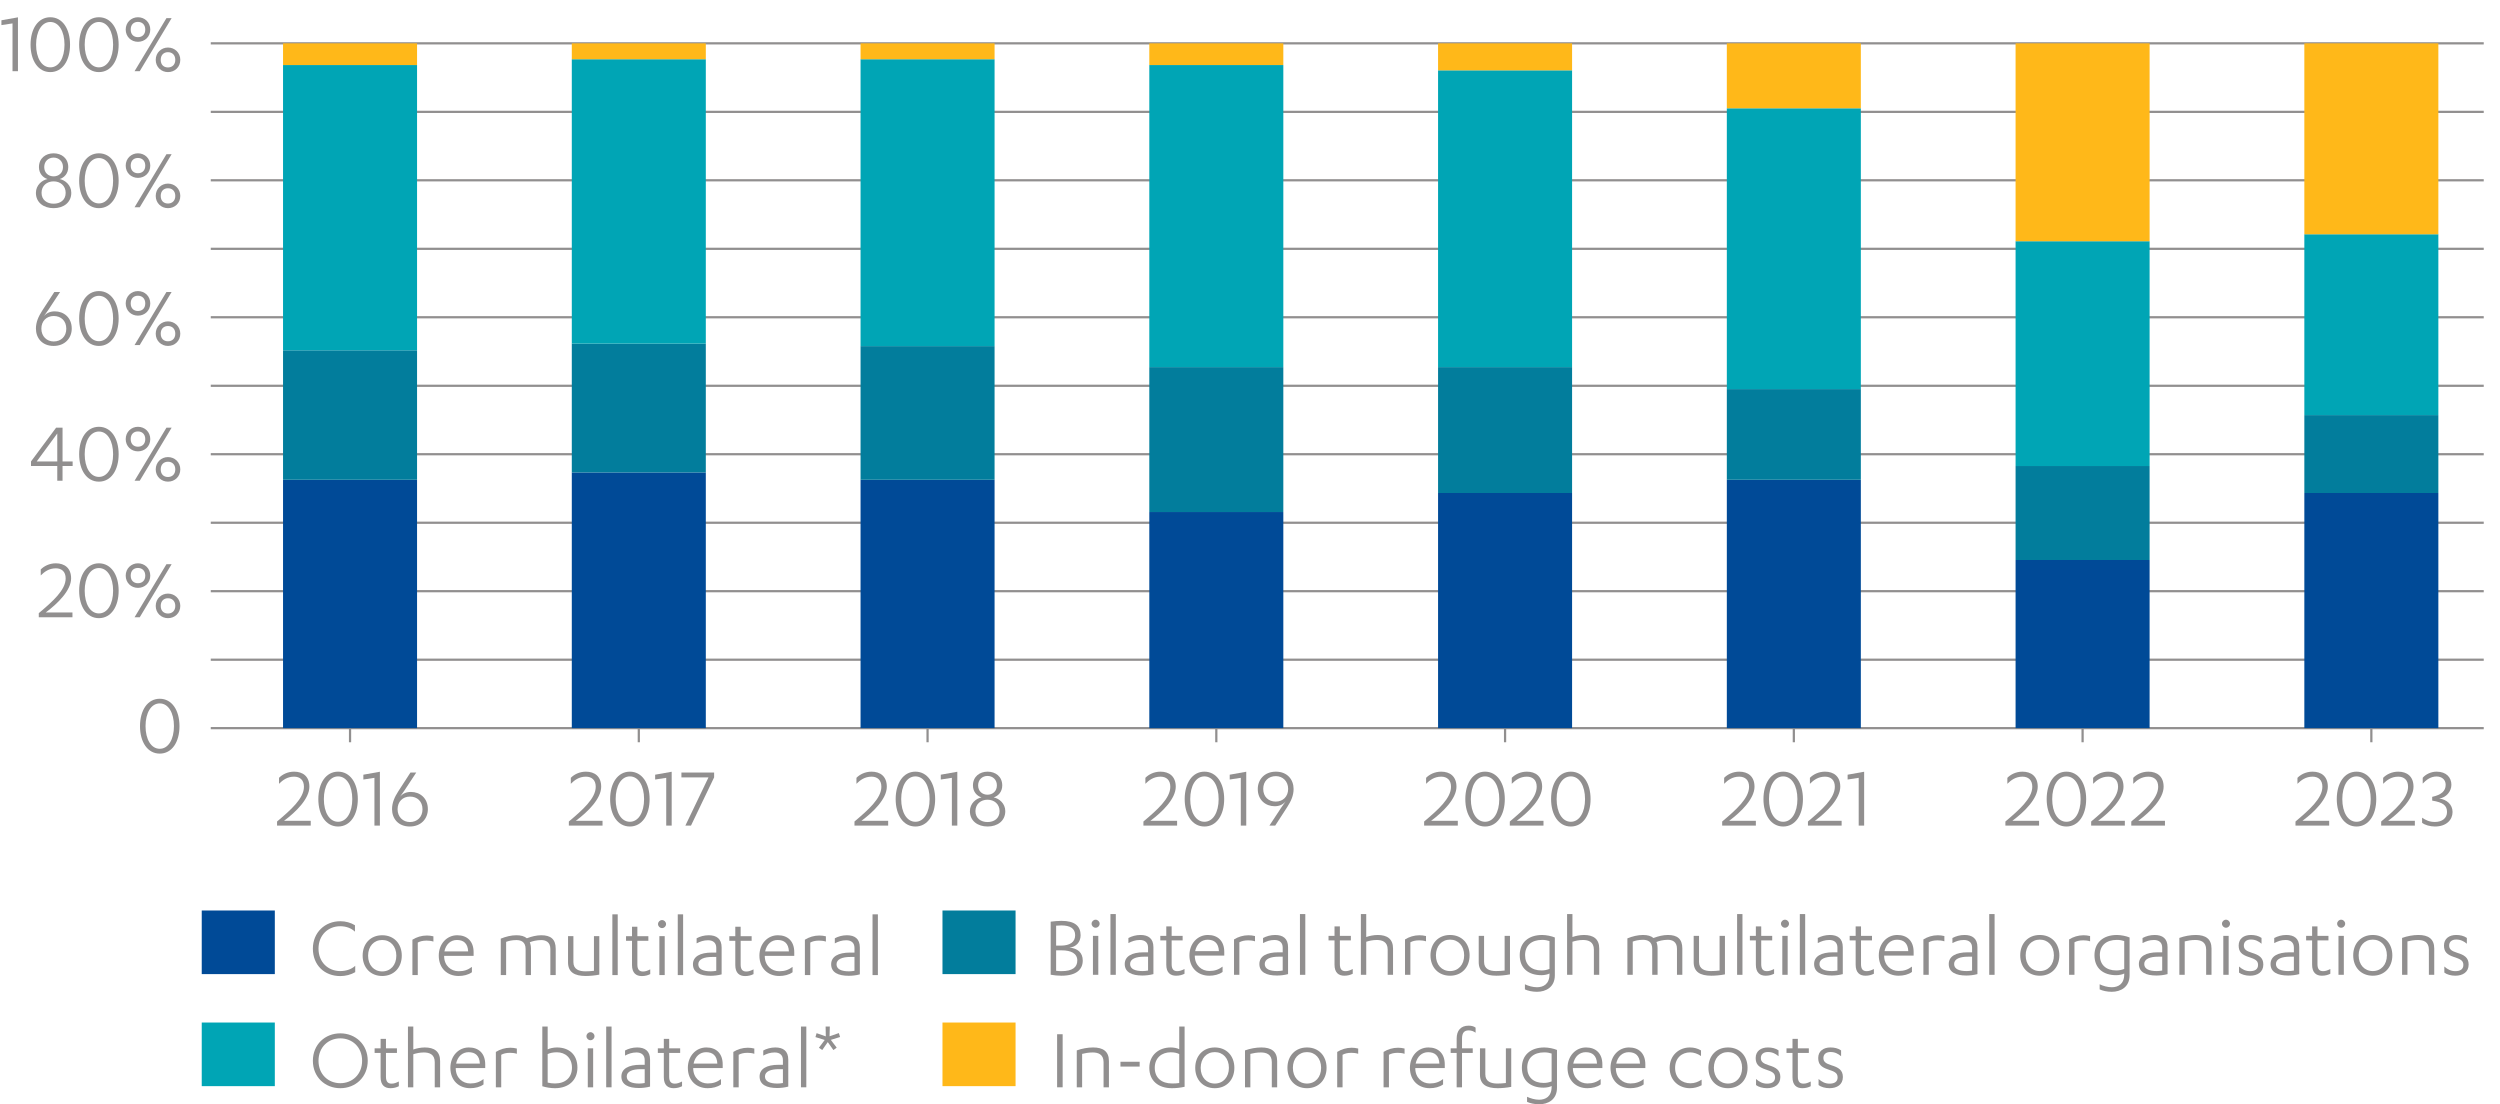 <?xml version="1.0" encoding="UTF-8"?> <svg xmlns="http://www.w3.org/2000/svg" id="Layer_1" data-name="Layer 1" viewBox="0 0 279.82 123.6"><defs><style> .cls-1, .cls-2, .cls-3, .cls-4, .cls-5, .cls-6 { fill: none; } .cls-7 { fill: #027d9c; } .cls-8 { fill: #918f8f; } .cls-9 { fill: #00a5b5; } .cls-2 { stroke: #027d9c; } .cls-2, .cls-3, .cls-4, .cls-5, .cls-6 { stroke-miterlimit: 10; } .cls-2, .cls-4, .cls-5, .cls-6 { stroke-width: 15px; } .cls-3 { stroke: #918f8f; stroke-width: .25px; } .cls-4 { stroke: #00a5b5; } .cls-10 { fill: #004a97; } .cls-5 { stroke: #004a97; } .cls-11 { fill: #ffb819; } .cls-6 { stroke: #ffb819; } </style></defs><g><line class="cls-3" x1="23.59" y1="73.84" x2="278" y2="73.84"></line><line class="cls-3" x1="23.59" y1="66.17" x2="278" y2="66.17"></line><line class="cls-3" x1="23.59" y1="58.51" x2="278" y2="58.51"></line><line class="cls-3" x1="23.59" y1="50.84" x2="278" y2="50.84"></line><line class="cls-3" x1="23.59" y1="43.18" x2="278" y2="43.18"></line><line class="cls-3" x1="23.59" y1="35.51" x2="278" y2="35.51"></line><line class="cls-3" x1="23.59" y1="27.85" x2="278" y2="27.85"></line><line class="cls-3" x1="23.59" y1="20.18" x2="278" y2="20.18"></line><line class="cls-3" x1="23.59" y1="12.52" x2="278" y2="12.52"></line></g><g><path class="cls-8" d="M.16,2.27l1.85-.33v6.03h-.61V2.62l-1.24.19v-.54Z"></path><path class="cls-8" d="M5.63,1.93c1.36,0,2.21,1.29,2.21,3.07s-.85,3.07-2.21,3.07-2.21-1.29-2.21-3.07.85-3.07,2.21-3.07ZM5.63,7.54c.96,0,1.59-1.05,1.59-2.54s-.63-2.54-1.59-2.54-1.59,1.05-1.59,2.54.63,2.54,1.59,2.54Z"></path><path class="cls-8" d="M11.07,1.93c1.36,0,2.21,1.29,2.21,3.07s-.85,3.07-2.21,3.07-2.21-1.29-2.21-3.07.85-3.07,2.21-3.07ZM11.07,7.54c.96,0,1.59-1.05,1.59-2.54s-.63-2.54-1.59-2.54-1.59,1.05-1.59,2.54.63,2.54,1.59,2.54Z"></path><path class="cls-8" d="M15.44,1.93c.76,0,1.38.57,1.38,1.38s-.62,1.37-1.38,1.37-1.37-.57-1.37-1.37.62-1.38,1.37-1.38ZM15.44,4.16c.47,0,.82-.3.82-.85s-.35-.86-.82-.86-.81.3-.81.86.35.85.81.85ZM15.64,7.97h-.58l3.57-5.94h.58l-3.57,5.94ZM18.8,8.07c-.75,0-1.37-.57-1.37-1.37s.62-1.38,1.37-1.38,1.38.57,1.38,1.38-.62,1.37-1.38,1.37ZM18.8,5.84c-.46,0-.81.3-.81.86s.35.85.81.85.82-.3.82-.85-.35-.86-.82-.86Z"></path></g><g><path class="cls-8" d="M4.02,21.58c0-.86.69-1.42,1.3-1.54-.51-.15-.96-.63-.96-1.33,0-1.01.76-1.55,1.64-1.55s1.64.54,1.64,1.55c0,.7-.45,1.18-.96,1.33.61.12,1.3.68,1.3,1.54,0,1.1-.88,1.72-1.98,1.72s-1.98-.62-1.98-1.72ZM7.35,21.58c0-.8-.61-1.28-1.35-1.28s-1.35.48-1.35,1.28.61,1.22,1.35,1.22,1.35-.4,1.35-1.22ZM7.05,18.7c0-.66-.48-1.06-1.05-1.06s-1.05.4-1.05,1.06.48,1.04,1.05,1.04,1.05-.39,1.05-1.04Z"></path><path class="cls-8" d="M11.07,17.16c1.36,0,2.21,1.29,2.21,3.07s-.85,3.07-2.21,3.07-2.21-1.29-2.21-3.07.85-3.07,2.21-3.07ZM11.07,22.77c.96,0,1.59-1.05,1.59-2.54s-.63-2.54-1.59-2.54-1.59,1.05-1.59,2.54.63,2.54,1.59,2.54Z"></path><path class="cls-8" d="M15.44,17.16c.76,0,1.38.57,1.38,1.38s-.62,1.37-1.38,1.37-1.37-.57-1.37-1.37.62-1.38,1.37-1.38ZM15.44,19.39c.47,0,.82-.3.82-.85s-.35-.86-.82-.86-.81.3-.81.86.35.85.81.85ZM15.64,23.2h-.58l3.57-5.94h.58l-3.57,5.94ZM18.8,23.3c-.75,0-1.37-.57-1.37-1.37s.62-1.38,1.37-1.38,1.38.57,1.38,1.38-.62,1.37-1.38,1.37ZM18.8,21.07c-.46,0-.81.3-.81.86s.35.85.81.85.82-.3.82-.85-.35-.86-.82-.86Z"></path></g><g><path class="cls-8" d="M6.73,32.68l-1.31,1.99-.51.72c.31-.37.72-.54,1.23-.54.99,0,1.89.68,1.89,1.93,0,1.04-.74,1.94-2.03,1.94s-1.98-.9-1.98-1.94c0-.72.28-1.35.7-2l1.36-2.1h.65ZM6.01,38.22c.81,0,1.41-.55,1.41-1.43s-.59-1.42-1.4-1.42-1.39.56-1.39,1.42.61,1.43,1.38,1.43Z"></path><path class="cls-8" d="M11.07,32.58c1.36,0,2.21,1.29,2.21,3.07s-.85,3.07-2.21,3.07-2.21-1.29-2.21-3.07.85-3.07,2.21-3.07ZM11.07,38.19c.96,0,1.59-1.05,1.59-2.54s-.63-2.54-1.59-2.54-1.59,1.05-1.59,2.54.63,2.54,1.59,2.54Z"></path><path class="cls-8" d="M15.44,32.58c.76,0,1.38.57,1.38,1.38s-.62,1.37-1.38,1.37-1.37-.57-1.37-1.37.62-1.38,1.37-1.38ZM15.44,34.81c.47,0,.82-.3.82-.85s-.35-.86-.82-.86-.81.3-.81.86.35.85.81.85ZM15.64,38.62h-.58l3.57-5.94h.58l-3.57,5.94ZM18.8,38.72c-.75,0-1.37-.57-1.37-1.37s.62-1.38,1.37-1.38,1.38.57,1.38,1.38-.62,1.37-1.38,1.37ZM18.8,36.49c-.46,0-.81.3-.81.86s.35.85.81.85.82-.3.82-.85-.35-.86-.82-.86Z"></path></g><g><path class="cls-8" d="M7,51.65h1.13v.51h-1.13v1.65h-.59v-1.65h-2.94v-.51l2.81-3.78h.72v3.78ZM4.11,51.65h2.3v-3.13l-2.3,3.13Z"></path><path class="cls-8" d="M11.07,47.77c1.36,0,2.21,1.29,2.21,3.07s-.85,3.07-2.21,3.07-2.21-1.29-2.21-3.07.85-3.07,2.21-3.07ZM11.07,53.38c.96,0,1.59-1.05,1.59-2.54s-.63-2.54-1.59-2.54-1.59,1.05-1.59,2.54.63,2.54,1.59,2.54Z"></path><path class="cls-8" d="M15.44,47.77c.76,0,1.38.57,1.38,1.38s-.62,1.37-1.38,1.37-1.37-.57-1.37-1.37.62-1.38,1.37-1.38ZM15.44,50c.47,0,.82-.3.82-.85s-.35-.86-.82-.86-.81.3-.81.86.35.85.81.85ZM15.64,53.81h-.58l3.57-5.94h.58l-3.57,5.94ZM18.8,53.91c-.75,0-1.37-.57-1.37-1.37s.62-1.38,1.37-1.38,1.38.57,1.38,1.38-.62,1.37-1.38,1.37ZM18.8,51.68c-.46,0-.81.3-.81.86s.35.85.81.85.82-.3.82-.85-.35-.86-.82-.86Z"></path></g><g><path class="cls-8" d="M8.11,68.55v.54h-3.77v-.46c1.53-1.29,3.01-2.58,3.01-3.89,0-.77-.46-1.13-1.1-1.13-.77,0-1.29.4-1.69.8v-.67c.36-.37.96-.69,1.69-.69.97,0,1.71.52,1.71,1.69,0,1.32-1.47,2.8-2.84,3.81h2.99Z"></path><path class="cls-8" d="M11.07,63.05c1.36,0,2.21,1.29,2.21,3.07s-.85,3.07-2.21,3.07-2.21-1.29-2.21-3.07.85-3.07,2.21-3.07ZM11.07,68.66c.96,0,1.59-1.05,1.59-2.54s-.63-2.54-1.59-2.54-1.59,1.05-1.59,2.54.63,2.54,1.59,2.54Z"></path><path class="cls-8" d="M15.44,63.05c.76,0,1.38.57,1.38,1.38s-.62,1.37-1.38,1.37-1.37-.57-1.37-1.37.62-1.38,1.37-1.38ZM15.44,65.28c.47,0,.82-.3.82-.85s-.35-.86-.82-.86-.81.3-.81.86.35.85.81.85ZM15.64,69.09h-.58l3.57-5.94h.58l-3.57,5.94ZM18.8,69.19c-.75,0-1.37-.57-1.37-1.37s.62-1.38,1.37-1.38,1.38.57,1.38,1.38-.62,1.37-1.38,1.37ZM18.8,66.96c-.46,0-.81.3-.81.86s.35.85.81.85.82-.3.82-.85-.35-.86-.82-.86Z"></path></g><path class="cls-8" d="M17.88,78.21c1.36,0,2.21,1.29,2.21,3.07s-.85,3.07-2.21,3.07-2.21-1.29-2.21-3.07.85-3.07,2.21-3.07ZM17.88,83.81c.96,0,1.59-1.05,1.59-2.54s-.63-2.54-1.59-2.54-1.59,1.05-1.59,2.54.63,2.54,1.59,2.54Z"></path><g><path class="cls-8" d="M99.41,91.87v.54h-3.77v-.46c1.53-1.29,3.01-2.58,3.01-3.89,0-.77-.46-1.13-1.1-1.13-.77,0-1.29.4-1.69.8v-.67c.36-.37.96-.69,1.69-.69.97,0,1.71.52,1.71,1.69,0,1.32-1.47,2.8-2.84,3.81h2.99Z"></path><path class="cls-8" d="M102.46,86.37c1.36,0,2.21,1.29,2.21,3.07s-.85,3.07-2.21,3.07-2.21-1.29-2.21-3.07.85-3.07,2.21-3.07ZM102.46,91.98c.96,0,1.59-1.05,1.59-2.54s-.63-2.54-1.59-2.54-1.59,1.05-1.59,2.54.63,2.54,1.59,2.54Z"></path><path class="cls-8" d="M105.3,86.71l1.85-.33v6.03h-.61v-5.35l-1.24.19v-.54Z"></path><path class="cls-8" d="M108.56,90.79c0-.86.69-1.42,1.3-1.54-.51-.15-.96-.63-.96-1.33,0-1.01.76-1.55,1.64-1.55s1.64.54,1.64,1.55c0,.7-.45,1.18-.96,1.33.61.12,1.3.68,1.3,1.54,0,1.1-.88,1.72-1.98,1.72s-1.98-.62-1.98-1.72ZM111.88,90.79c0-.8-.61-1.28-1.35-1.28s-1.35.48-1.35,1.28.61,1.22,1.35,1.22,1.35-.4,1.35-1.22ZM111.58,87.91c0-.66-.48-1.06-1.05-1.06s-1.05.4-1.05,1.06.48,1.04,1.05,1.04,1.05-.39,1.05-1.04Z"></path></g><g><path class="cls-8" d="M131.75,91.87v.54h-3.77v-.46c1.53-1.29,3.01-2.58,3.01-3.89,0-.77-.46-1.13-1.1-1.13-.77,0-1.29.4-1.69.8v-.67c.36-.37.96-.69,1.69-.69.97,0,1.71.52,1.71,1.69,0,1.32-1.47,2.8-2.84,3.81h2.99Z"></path><path class="cls-8" d="M134.81,86.37c1.36,0,2.21,1.29,2.21,3.07s-.85,3.07-2.21,3.07-2.21-1.29-2.21-3.07.85-3.07,2.21-3.07ZM134.81,91.98c.96,0,1.59-1.05,1.59-2.54s-.63-2.54-1.59-2.54-1.59,1.05-1.59,2.54.63,2.54,1.59,2.54Z"></path><path class="cls-8" d="M137.64,86.71l1.85-.33v6.03h-.61v-5.35l-1.24.19v-.54Z"></path><path class="cls-8" d="M142.08,92.41l1.31-1.99.51-.72c-.31.37-.72.54-1.23.54-.99,0-1.89-.68-1.89-1.93,0-1.04.74-1.94,2.03-1.94s1.98.9,1.98,1.94c0,.72-.28,1.35-.7,2l-1.36,2.1h-.65ZM142.8,86.87c-.81,0-1.41.55-1.41,1.43s.59,1.42,1.4,1.42,1.39-.56,1.39-1.42-.61-1.43-1.38-1.43Z"></path></g><g><path class="cls-8" d="M163.17,91.87v.54h-3.77v-.46c1.53-1.29,3.01-2.58,3.01-3.89,0-.77-.46-1.13-1.1-1.13-.77,0-1.29.4-1.69.8v-.67c.36-.37.96-.69,1.69-.69.97,0,1.71.52,1.71,1.69,0,1.32-1.47,2.8-2.84,3.81h2.99Z"></path><path class="cls-8" d="M166.22,86.37c1.36,0,2.21,1.29,2.21,3.07s-.85,3.07-2.21,3.07-2.21-1.29-2.21-3.07.85-3.07,2.21-3.07ZM166.22,91.98c.96,0,1.59-1.05,1.59-2.54s-.63-2.54-1.59-2.54-1.59,1.05-1.59,2.54.63,2.54,1.59,2.54Z"></path><path class="cls-8" d="M172.76,91.87v.54h-3.77v-.46c1.53-1.29,3.01-2.58,3.01-3.89,0-.77-.46-1.13-1.1-1.13-.77,0-1.29.4-1.69.8v-.67c.36-.37.96-.69,1.69-.69.97,0,1.71.52,1.71,1.69,0,1.32-1.47,2.8-2.84,3.81h2.99Z"></path><path class="cls-8" d="M175.82,86.37c1.36,0,2.21,1.29,2.21,3.07s-.85,3.07-2.21,3.07-2.21-1.29-2.21-3.07.85-3.07,2.21-3.07ZM175.82,91.98c.96,0,1.59-1.05,1.59-2.54s-.63-2.54-1.59-2.54-1.59,1.05-1.59,2.54.63,2.54,1.59,2.54Z"></path></g><g><path class="cls-8" d="M196.53,91.87v.54h-3.77v-.46c1.53-1.29,3.01-2.58,3.01-3.89,0-.77-.46-1.13-1.1-1.13-.77,0-1.29.4-1.69.8v-.67c.36-.37.96-.69,1.69-.69.97,0,1.71.52,1.71,1.69,0,1.32-1.47,2.8-2.84,3.81h2.99Z"></path><path class="cls-8" d="M199.59,86.37c1.36,0,2.21,1.29,2.21,3.07s-.85,3.07-2.21,3.07-2.21-1.29-2.21-3.07.85-3.07,2.21-3.07ZM199.59,91.98c.96,0,1.59-1.05,1.59-2.54s-.63-2.54-1.59-2.54-1.59,1.05-1.59,2.54.63,2.54,1.59,2.54Z"></path><path class="cls-8" d="M206.13,91.87v.54h-3.77v-.46c1.53-1.29,3.01-2.58,3.01-3.89,0-.77-.46-1.13-1.1-1.13-.77,0-1.29.4-1.69.8v-.67c.36-.37.96-.69,1.69-.69.97,0,1.71.52,1.71,1.69,0,1.32-1.47,2.8-2.84,3.81h2.99Z"></path><path class="cls-8" d="M206.8,86.71l1.85-.33v6.03h-.61v-5.35l-1.24.19v-.54Z"></path></g><g><path class="cls-8" d="M228.23,91.87v.54h-3.77v-.46c1.53-1.29,3.01-2.58,3.01-3.89,0-.77-.46-1.13-1.1-1.13-.77,0-1.29.4-1.69.8v-.67c.36-.37.96-.69,1.69-.69.97,0,1.71.52,1.71,1.69,0,1.32-1.47,2.8-2.84,3.81h2.99Z"></path><path class="cls-8" d="M231.29,86.37c1.36,0,2.21,1.29,2.21,3.07s-.85,3.07-2.21,3.07-2.21-1.29-2.21-3.07.85-3.07,2.21-3.07ZM231.29,91.98c.96,0,1.59-1.05,1.59-2.54s-.63-2.54-1.59-2.54-1.59,1.05-1.59,2.54.63,2.54,1.59,2.54Z"></path><path class="cls-8" d="M237.83,91.87v.54h-3.77v-.46c1.53-1.29,3.01-2.58,3.01-3.89,0-.77-.46-1.13-1.1-1.13-.77,0-1.29.4-1.69.8v-.67c.36-.37.96-.69,1.69-.69.97,0,1.71.52,1.71,1.69,0,1.32-1.47,2.8-2.84,3.81h2.99Z"></path><path class="cls-8" d="M242.32,91.87v.54h-3.77v-.46c1.53-1.29,3.01-2.58,3.01-3.89,0-.77-.46-1.13-1.1-1.13-.77,0-1.29.4-1.69.8v-.67c.36-.37.96-.69,1.69-.69.97,0,1.71.52,1.71,1.69,0,1.32-1.47,2.8-2.84,3.81h2.99Z"></path></g><g><path class="cls-8" d="M260.7,91.87v.54h-3.77v-.46c1.53-1.29,3.01-2.58,3.01-3.89,0-.77-.46-1.13-1.1-1.13-.77,0-1.29.4-1.69.8v-.67c.36-.37.96-.69,1.69-.69.97,0,1.71.52,1.71,1.69,0,1.32-1.47,2.8-2.84,3.81h2.99Z"></path><path class="cls-8" d="M263.76,86.37c1.36,0,2.21,1.29,2.21,3.07s-.85,3.07-2.21,3.07-2.21-1.29-2.21-3.07.85-3.07,2.21-3.07ZM263.76,91.98c.96,0,1.59-1.05,1.59-2.54s-.63-2.54-1.59-2.54-1.59,1.05-1.59,2.54.63,2.54,1.59,2.54Z"></path><path class="cls-8" d="M270.29,91.87v.54h-3.77v-.46c1.53-1.29,3.01-2.58,3.01-3.89,0-.77-.46-1.13-1.1-1.13-.77,0-1.29.4-1.69.8v-.67c.36-.37.96-.69,1.69-.69.97,0,1.71.52,1.71,1.69,0,1.32-1.47,2.8-2.84,3.81h2.99Z"></path><path class="cls-8" d="M271.17,87.06c.28-.35.88-.69,1.55-.69,1.12,0,1.66.68,1.66,1.47,0,.73-.57,1.43-1.36,1.54.82.1,1.49.65,1.49,1.51s-.68,1.62-1.97,1.62c-.54,0-1.15-.17-1.44-.42v-.57c.42.29.83.48,1.44.48.81,0,1.35-.43,1.35-1.11,0-.75-.46-1.08-1.66-1.28v-.42c1.02-.22,1.51-.65,1.51-1.35,0-.59-.45-.93-1.02-.93-.67,0-1.18.4-1.55.8v-.65Z"></path></g><g><path class="cls-8" d="M34.78,91.87v.54h-3.77v-.46c1.53-1.29,3.01-2.58,3.01-3.89,0-.77-.46-1.13-1.1-1.13-.77,0-1.29.4-1.69.8v-.67c.36-.37.96-.69,1.69-.69.97,0,1.71.52,1.71,1.69,0,1.32-1.47,2.8-2.84,3.81h2.99Z"></path><path class="cls-8" d="M37.84,86.37c1.36,0,2.21,1.29,2.21,3.07s-.85,3.07-2.21,3.07-2.21-1.29-2.21-3.07.85-3.07,2.21-3.07ZM37.84,91.98c.96,0,1.59-1.05,1.59-2.54s-.63-2.54-1.59-2.54-1.59,1.05-1.59,2.54.63,2.54,1.59,2.54Z"></path><path class="cls-8" d="M40.67,86.71l1.85-.33v6.03h-.61v-5.35l-1.24.19v-.54Z"></path><path class="cls-8" d="M46.59,86.47l-1.31,1.99-.51.72c.31-.37.72-.54,1.23-.54.99,0,1.89.68,1.89,1.93,0,1.04-.74,1.94-2.03,1.94s-1.98-.9-1.98-1.94c0-.72.28-1.35.7-2l1.36-2.1h.65ZM45.88,92.01c.81,0,1.41-.55,1.41-1.43s-.59-1.42-1.4-1.42-1.39.56-1.39,1.42.61,1.43,1.38,1.43Z"></path></g><g><path class="cls-8" d="M67.44,91.87v.54h-3.77v-.46c1.53-1.29,3.01-2.58,3.01-3.89,0-.77-.46-1.13-1.1-1.13-.77,0-1.29.4-1.69.8v-.67c.36-.37.96-.69,1.69-.69.97,0,1.71.52,1.71,1.69,0,1.32-1.47,2.8-2.84,3.81h2.99Z"></path><path class="cls-8" d="M70.5,86.37c1.36,0,2.21,1.29,2.21,3.07s-.85,3.07-2.21,3.07-2.21-1.29-2.21-3.07.85-3.07,2.21-3.07ZM70.5,91.98c.96,0,1.59-1.05,1.59-2.54s-.63-2.54-1.59-2.54-1.59,1.05-1.59,2.54.63,2.54,1.59,2.54Z"></path><path class="cls-8" d="M73.33,86.71l1.85-.33v6.03h-.61v-5.35l-1.24.19v-.54Z"></path><path class="cls-8" d="M76.27,87.01v-.54h3.66v.54l-2.59,5.4h-.63l2.59-5.4h-3.03Z"></path></g><g><line class="cls-3" x1="233.1" y1="81.5" x2="233.1" y2="83.08"></line><line class="cls-3" x1="39.18" y1="83.08" x2="39.18" y2="81.5"></line><line class="cls-3" x1="200.78" y1="81.5" x2="200.78" y2="83.08"></line><line class="cls-3" x1="168.46" y1="81.5" x2="168.46" y2="83.08"></line><line class="cls-3" x1="136.14" y1="81.5" x2="136.14" y2="83.08"></line><line class="cls-3" x1="103.82" y1="81.5" x2="103.82" y2="83.08"></line><line class="cls-3" x1="71.5" y1="81.5" x2="71.5" y2="83.08"></line><line class="cls-3" x1="265.42" y1="81.5" x2="265.42" y2="83.08"></line></g><line class="cls-3" x1="23.59" y1="4.85" x2="278" y2="4.85"></line><line class="cls-3" x1="23.59" y1="81.5" x2="278" y2="81.5"></line><g><line class="cls-5" x1="39.18" y1="53.7" x2="39.18" y2="81.5"></line><line class="cls-2" x1="39.18" y1="39.21" x2="39.18" y2="53.7"></line><line class="cls-4" x1="39.18" y1="7.28" x2="39.18" y2="39.21"></line><line class="cls-6" x1="39.18" y1="7.28" x2="39.18" y2="4.85"></line></g><g><line class="cls-5" x1="71.5" y1="52.88" x2="71.5" y2="81.5"></line><line class="cls-2" x1="71.5" y1="38.46" x2="71.5" y2="52.88"></line><line class="cls-4" x1="71.5" y1="6.63" x2="71.5" y2="38.46"></line><line class="cls-6" x1="71.5" y1="6.63" x2="71.5" y2="4.85"></line></g><g><line class="cls-5" x1="103.82" y1="53.7" x2="103.82" y2="81.5"></line><line class="cls-2" x1="103.82" y1="38.74" x2="103.82" y2="53.7"></line><line class="cls-4" x1="103.82" y1="6.63" x2="103.82" y2="38.74"></line><line class="cls-6" x1="103.82" y1="6.63" x2="103.82" y2="4.85"></line></g><g><line class="cls-5" x1="136.14" y1="57.31" x2="136.14" y2="81.5"></line><line class="cls-2" x1="136.14" y1="41.09" x2="136.14" y2="57.31"></line><line class="cls-4" x1="136.14" y1="7.28" x2="136.14" y2="41.09"></line><line class="cls-6" x1="136.14" y1="7.28" x2="136.14" y2="4.85"></line></g><g><line class="cls-5" x1="168.46" y1="55.18" x2="168.46" y2="81.5"></line><line class="cls-2" x1="168.46" y1="41.09" x2="168.46" y2="55.18"></line><line class="cls-4" x1="168.46" y1="7.87" x2="168.46" y2="41.09"></line><line class="cls-6" x1="168.46" y1="7.87" x2="168.46" y2="4.85"></line></g><g><line class="cls-5" x1="200.78" y1="53.7" x2="200.78" y2="81.5"></line><line class="cls-2" x1="200.78" y1="43.55" x2="200.78" y2="53.7"></line><line class="cls-4" x1="200.78" y1="12.12" x2="200.78" y2="43.55"></line><line class="cls-6" x1="200.78" y1="12.12" x2="200.78" y2="4.85"></line></g><g><line class="cls-5" x1="233.1" y1="62.68" x2="233.1" y2="81.5"></line><line class="cls-2" x1="233.1" y1="52.16" x2="233.1" y2="62.68"></line><line class="cls-4" x1="233.1" y1="27" x2="233.1" y2="52.16"></line><line class="cls-6" x1="233.1" y1="27" x2="233.1" y2="4.85"></line></g><g><line class="cls-5" x1="265.42" y1="55.18" x2="265.42" y2="81.5"></line><line class="cls-2" x1="265.42" y1="46.46" x2="265.42" y2="55.18"></line><line class="cls-4" x1="265.42" y1="26.22" x2="265.42" y2="46.46"></line><line class="cls-6" x1="265.42" y1="26.22" x2="265.42" y2="4.85"></line></g><g><path class="cls-8" d="M39.73,104.28c-.43-.41-1.02-.61-1.65-.61-1.34,0-2.43.98-2.43,2.51s1.09,2.51,2.43,2.51c.63,0,1.25-.19,1.68-.59v.71c-.47.28-1.07.44-1.67.44-1.8,0-3.07-1.25-3.07-3.07s1.36-3.07,3.07-3.07c.6,0,1.16.16,1.64.45v.72Z"></path><path class="cls-8" d="M42.78,104.68c1.3,0,2.19.93,2.19,2.28s-.89,2.28-2.19,2.28-2.19-.93-2.19-2.28.89-2.28,2.19-2.28ZM42.78,105.21c-.92,0-1.58.7-1.58,1.76s.66,1.76,1.58,1.76,1.58-.7,1.58-1.76-.66-1.76-1.58-1.76Z"></path><path class="cls-8" d="M46.76,109.14h-.6v-3.96c.46-.29,1.02-.47,1.62-.47.24,0,.48.03.73.09v.59c-.26-.09-.57-.11-.77-.11-.43,0-.75.09-.98.22v3.64Z"></path><path class="cls-8" d="M49.71,106.99v.02c0,1.07.77,1.7,1.62,1.7.62,0,1.05-.16,1.49-.49v.6c-.39.29-.95.42-1.49.42-1.26,0-2.22-.86-2.22-2.28,0-1.31.9-2.28,2.07-2.28,1.1,0,1.83.66,1.83,1.9v.41h-3.3ZM52.4,106.49c-.04-.91-.53-1.28-1.26-1.28-.68,0-1.23.46-1.4,1.28h2.66Z"></path><path class="cls-8" d="M61.6,106.22c0-.81-.55-1-1.02-1-.52,0-1.02.13-1.28.25.08.19.13.43.13.72v2.95h-.6v-2.92c0-.81-.53-1-1.03-1s-.88.1-1.15.2v3.72h-.6v-4.08c.57-.23,1.17-.38,1.75-.38.51,0,.9.11,1.17.34.52-.2,1.08-.34,1.61-.34,1.05,0,1.62.43,1.62,1.52v2.94h-.6v-2.92Z"></path><path class="cls-8" d="M67.08,109.09c-.53.1-1.07.15-1.52.15-1.26,0-1.98-.43-1.98-1.52v-2.94h.6v2.91c0,.82.65,1.03,1.34,1.03.3,0,.64-.02.96-.06v-3.88h.6v4.31Z"></path><path class="cls-8" d="M69.14,109.14h-.6v-6.8h.6v6.8Z"></path><path class="cls-8" d="M70.07,104.79h.67v-1.06h.6v1.06h1.23v.51h-1.23v2.66c0,.56.22.78.63.78.28,0,.51-.09.81-.24v.53c-.26.13-.56.22-.94.22-.63,0-1.1-.33-1.1-1.23v-2.72h-.67v-.51Z"></path><path class="cls-8" d="M73.65,103.43c0-.25.21-.45.45-.45s.45.2.45.45-.2.45-.45.45-.45-.21-.45-.45ZM74.4,109.14h-.6v-4.36h.6v4.36Z"></path><path class="cls-8" d="M76.46,109.14h-.6v-6.8h.6v6.8Z"></path><path class="cls-8" d="M80.17,106.09c0-.56-.36-.85-.92-.85-.5,0-.88.14-1.28.35v-.57c.37-.2.84-.34,1.35-.34.88,0,1.45.39,1.45,1.37v3.01c-.4.11-.87.16-1.24.16-1.18,0-1.97-.37-1.97-1.29,0-.86.79-1.31,2.12-1.31h.49v-.53ZM80.17,107.11h-.45c-.9,0-1.56.24-1.56.82s.6.79,1.4.79c.18,0,.4-.02.61-.06v-1.55Z"></path><path class="cls-8" d="M81.63,104.79h.67v-1.06h.6v1.06h1.23v.51h-1.23v2.66c0,.56.22.78.63.78.28,0,.51-.09.81-.24v.53c-.26.13-.56.22-.94.22-.63,0-1.1-.33-1.1-1.23v-2.72h-.67v-.51Z"></path><path class="cls-8" d="M85.6,106.99v.02c0,1.07.77,1.7,1.62,1.7.62,0,1.05-.16,1.49-.49v.6c-.39.29-.95.42-1.49.42-1.26,0-2.22-.86-2.22-2.28,0-1.31.9-2.28,2.07-2.28,1.1,0,1.83.66,1.83,1.9v.41h-3.3ZM88.3,106.49c-.04-.91-.53-1.28-1.26-1.28-.68,0-1.23.46-1.4,1.28h2.66Z"></path><path class="cls-8" d="M90.69,109.14h-.6v-3.96c.46-.29,1.02-.47,1.62-.47.24,0,.48.03.73.09v.59c-.26-.09-.57-.11-.77-.11-.43,0-.75.09-.98.22v3.64Z"></path><path class="cls-8" d="M95.64,106.09c0-.56-.36-.85-.92-.85-.5,0-.88.14-1.28.35v-.57c.37-.2.84-.34,1.35-.34.88,0,1.45.39,1.45,1.37v3.01c-.4.11-.87.16-1.24.16-1.18,0-1.97-.37-1.97-1.29,0-.86.79-1.31,2.12-1.31h.49v-.53ZM95.64,107.11h-.45c-.9,0-1.56.24-1.56.82s.6.79,1.4.79c.18,0,.4-.02.61-.06v-1.55Z"></path><path class="cls-8" d="M98.26,109.14h-.6v-6.8h.6v6.8Z"></path></g><rect class="cls-10" x="22.59" y="101.9" width="8.18" height="7.12" transform="translate(53.35 210.93) rotate(180)"></rect><g><path class="cls-8" d="M38.09,115.66c1.71,0,3.07,1.25,3.07,3.07s-1.36,3.07-3.07,3.07-3.07-1.25-3.07-3.07,1.36-3.07,3.07-3.07ZM38.09,116.22c-1.34,0-2.44.98-2.44,2.51s1.1,2.51,2.44,2.51,2.44-.98,2.44-2.51-1.1-2.51-2.44-2.51Z"></path><path class="cls-8" d="M41.93,117.34h.67v-1.06h.6v1.06h1.23v.51h-1.23v2.66c0,.56.22.78.63.78.28,0,.51-.09.81-.24v.53c-.26.13-.56.22-.94.22-.63,0-1.1-.33-1.1-1.23v-2.72h-.67v-.51Z"></path><path class="cls-8" d="M45.66,114.9h.6v2.57c.33-.12.82-.23,1.28-.23,1.05,0,1.72.43,1.72,1.52v2.94h-.6v-2.82c0-.89-.63-1.08-1.22-1.08-.46,0-.88.1-1.18.2v3.7h-.6v-6.8Z"></path><path class="cls-8" d="M51.01,119.55v.02c0,1.07.77,1.7,1.62,1.7.62,0,1.05-.16,1.49-.49v.6c-.39.29-.95.42-1.49.42-1.26,0-2.22-.86-2.22-2.28,0-1.31.9-2.28,2.07-2.28,1.1,0,1.83.66,1.83,1.9v.41h-3.3ZM53.71,119.05c-.04-.91-.53-1.28-1.26-1.28-.68,0-1.23.46-1.4,1.28h2.66Z"></path><path class="cls-8" d="M56.1,121.7h-.6v-3.96c.46-.29,1.02-.47,1.62-.47.24,0,.48.03.73.09v.59c-.26-.09-.57-.11-.77-.11-.43,0-.75.09-.98.22v3.64Z"></path><path class="cls-8" d="M60.7,114.9h.6v2.56c.19-.11.62-.22,1.04-.22,1.31,0,2.29.76,2.29,2.26,0,1.41-1,2.3-2.51,2.3-.46,0-.97-.08-1.42-.22v-6.68ZM61.3,121.17c.25.07.54.1.82.1,1.16,0,1.9-.66,1.9-1.77s-.77-1.72-1.68-1.72c-.45,0-.79.08-1.04.2v3.19Z"></path><path class="cls-8" d="M65.64,115.98c0-.25.21-.45.45-.45s.45.2.45.45-.2.45-.45.45-.45-.21-.45-.45ZM66.39,121.7h-.6v-4.36h.6v4.36Z"></path><path class="cls-8" d="M68.45,121.7h-.6v-6.8h.6v6.8Z"></path><path class="cls-8" d="M72.16,118.65c0-.56-.36-.85-.92-.85-.5,0-.88.14-1.28.35v-.57c.37-.2.84-.34,1.35-.34.88,0,1.45.39,1.45,1.37v3.01c-.4.11-.87.16-1.24.16-1.18,0-1.97-.37-1.97-1.29,0-.86.79-1.31,2.12-1.31h.49v-.53ZM72.16,119.67h-.45c-.9,0-1.56.24-1.56.82s.6.79,1.4.79c.18,0,.4-.02.61-.06v-1.55Z"></path><path class="cls-8" d="M73.63,117.34h.67v-1.06h.6v1.06h1.23v.51h-1.23v2.66c0,.56.22.78.63.78.28,0,.51-.09.81-.24v.53c-.26.13-.56.22-.94.22-.63,0-1.1-.33-1.1-1.23v-2.72h-.67v-.51Z"></path><path class="cls-8" d="M77.59,119.55v.02c0,1.07.77,1.7,1.62,1.7.62,0,1.05-.16,1.49-.49v.6c-.39.29-.95.42-1.49.42-1.26,0-2.22-.86-2.22-2.28,0-1.31.9-2.28,2.07-2.28,1.1,0,1.83.66,1.83,1.9v.41h-3.3ZM80.29,119.05c-.04-.91-.53-1.28-1.26-1.28-.68,0-1.23.46-1.4,1.28h2.66Z"></path><path class="cls-8" d="M82.68,121.7h-.6v-3.96c.46-.29,1.02-.47,1.62-.47.24,0,.48.03.73.09v.59c-.26-.09-.57-.11-.77-.11-.43,0-.75.09-.98.22v3.64Z"></path><path class="cls-8" d="M87.63,118.65c0-.56-.36-.85-.92-.85-.5,0-.88.14-1.28.35v-.57c.37-.2.84-.34,1.35-.34.88,0,1.45.39,1.45,1.37v3.01c-.4.11-.87.16-1.24.16-1.18,0-1.97-.37-1.97-1.29,0-.86.79-1.31,2.12-1.31h.49v-.53ZM87.63,119.67h-.45c-.9,0-1.56.24-1.56.82s.6.79,1.4.79c.18,0,.4-.02.61-.06v-1.55Z"></path><path class="cls-8" d="M90.25,121.7h-.6v-6.8h.6v6.8Z"></path><path class="cls-8" d="M92.03,117.53l-.37-.26.65-.87-1.04-.32.13-.44,1.03.36-.02-1.1h.47l-.03,1.09,1.04-.36.14.44-1.04.32.66.87-.37.27-.63-.89-.62.89Z"></path></g><rect class="cls-9" x="22.59" y="114.46" width="8.18" height="7.12" transform="translate(53.35 236.03) rotate(180)"></rect><g><path class="cls-8" d="M118.94,121.7h-.62v-5.94h.62v5.94Z"></path><path class="cls-8" d="M120.52,117.57c.58-.21,1.24-.33,1.83-.33,1.1,0,1.77.43,1.77,1.52v2.94h-.6v-2.82c0-.89-.63-1.08-1.22-1.08-.46,0-.87.08-1.18.16v3.74h-.6v-4.13Z"></path><path class="cls-8" d="M125.41,118.84h2.15v.54h-2.15v-.54Z"></path><path class="cls-8" d="M132.59,121.64c-.47.11-.96.16-1.42.16-1.51,0-2.53-.82-2.53-2.28s1.1-2.28,2.4-2.28c.33,0,.73.07.95.2v-2.54h.6v6.74ZM131.99,117.98c-.22-.12-.55-.2-.95-.2-1.01,0-1.79.62-1.79,1.74s.77,1.75,1.92,1.75c.28,0,.56,0,.82-.05v-3.24Z"></path><path class="cls-8" d="M135.97,117.24c1.3,0,2.19.93,2.19,2.28s-.89,2.28-2.19,2.28-2.19-.93-2.19-2.28.89-2.28,2.19-2.28ZM135.97,117.76c-.92,0-1.58.7-1.58,1.76s.66,1.76,1.58,1.76,1.58-.7,1.58-1.76-.66-1.76-1.58-1.76Z"></path><path class="cls-8" d="M139.35,117.57c.58-.21,1.24-.33,1.83-.33,1.1,0,1.77.43,1.77,1.52v2.94h-.6v-2.82c0-.89-.63-1.08-1.22-1.08-.46,0-.87.08-1.18.16v3.74h-.6v-4.13Z"></path><path class="cls-8" d="M146.29,117.24c1.3,0,2.19.93,2.19,2.28s-.89,2.28-2.19,2.28-2.19-.93-2.19-2.28.89-2.28,2.19-2.28ZM146.29,117.76c-.92,0-1.58.7-1.58,1.76s.66,1.76,1.58,1.76,1.58-.7,1.58-1.76-.66-1.76-1.58-1.76Z"></path><path class="cls-8" d="M150.27,121.7h-.6v-3.96c.46-.29,1.02-.47,1.62-.47.24,0,.48.03.73.09v.59c-.26-.09-.57-.11-.77-.11-.43,0-.75.09-.98.22v3.64Z"></path><path class="cls-8" d="M155.46,121.7h-.6v-3.96c.46-.29,1.02-.47,1.62-.47.24,0,.48.03.73.09v.59c-.26-.09-.57-.11-.77-.11-.43,0-.75.09-.98.22v3.64Z"></path><path class="cls-8" d="M158.41,119.55v.02c0,1.07.77,1.7,1.62,1.7.62,0,1.05-.16,1.49-.49v.6c-.39.29-.95.42-1.49.42-1.26,0-2.22-.86-2.22-2.28,0-1.31.9-2.28,2.07-2.28,1.1,0,1.83.66,1.83,1.9v.41h-3.3ZM161.11,119.05c-.04-.91-.53-1.28-1.26-1.28-.68,0-1.23.46-1.4,1.28h2.66Z"></path><path class="cls-8" d="M163.64,121.7h-.6v-3.85h-.67v-.51h.67v-1.09c0-.91.47-1.45,1.34-1.45.33,0,.57.07.78.22v.57c-.21-.15-.45-.26-.77-.26-.46,0-.75.22-.75.93v1.08h1.2v.51h-1.2v3.85Z"></path><path class="cls-8" d="M169.15,121.65c-.53.1-1.07.15-1.52.15-1.26,0-1.98-.43-1.98-1.52v-2.94h.6v2.91c0,.82.65,1.03,1.34,1.03.3,0,.64-.02.96-.06v-3.88h.6v4.31Z"></path><path class="cls-8" d="M173.67,121.55c-.15.1-.55.19-.9.19-1.43,0-2.43-.75-2.43-2.24,0-1.41.98-2.26,2.51-2.26.45,0,1.05.12,1.42.28v4.23c0,1.33-1,1.85-2,1.85-.53,0-1.03-.12-1.35-.27v-.57c.38.18.88.33,1.35.33.72,0,1.4-.35,1.4-1.45v-.09ZM173.67,117.92c-.24-.08-.51-.13-.82-.13-1.21,0-1.91.64-1.91,1.71s.7,1.71,1.83,1.71c.36,0,.6-.06.9-.17v-3.12Z"></path><path class="cls-8" d="M176.05,119.55v.02c0,1.07.77,1.7,1.62,1.7.62,0,1.05-.16,1.49-.49v.6c-.39.29-.95.42-1.49.42-1.26,0-2.22-.86-2.22-2.28,0-1.31.9-2.28,2.07-2.28,1.1,0,1.83.66,1.83,1.9v.41h-3.3ZM178.75,119.05c-.04-.91-.53-1.28-1.26-1.28-.68,0-1.23.46-1.4,1.28h2.66Z"></path><path class="cls-8" d="M180.86,119.55v.02c0,1.07.77,1.7,1.62,1.7.62,0,1.05-.16,1.49-.49v.6c-.39.29-.95.42-1.49.42-1.26,0-2.22-.86-2.22-2.28,0-1.31.9-2.28,2.07-2.28,1.1,0,1.83.66,1.83,1.9v.41h-3.3ZM183.56,119.05c-.04-.91-.53-1.28-1.26-1.28-.68,0-1.23.46-1.4,1.28h2.66Z"></path><path class="cls-8" d="M190.39,118.2c-.37-.26-.81-.41-1.22-.41-.9,0-1.68.6-1.68,1.74s.77,1.72,1.72,1.72c.46,0,.85-.15,1.25-.41v.63c-.43.22-.85.33-1.31.33-1.22,0-2.27-.85-2.27-2.28s1.08-2.28,2.26-2.28c.48,0,.86.11,1.25.33v.63Z"></path><path class="cls-8" d="M193.41,117.24c1.3,0,2.19.93,2.19,2.28s-.89,2.28-2.19,2.28-2.19-.93-2.19-2.28.89-2.28,2.19-2.28ZM193.41,117.76c-.92,0-1.58.7-1.58,1.76s.66,1.76,1.58,1.76,1.58-.7,1.58-1.76-.66-1.76-1.58-1.76Z"></path><path class="cls-8" d="M196.55,120.77c.37.33.75.52,1.23.52.55,0,.9-.21.9-.7,0-.52-.38-.66-1.07-.89-.77-.26-1.1-.58-1.1-1.28,0-.77.58-1.18,1.37-1.18.43,0,.85.09,1.19.33v.65c-.34-.28-.69-.47-1.19-.47s-.79.26-.79.67.24.61.91.82c.76.23,1.27.52,1.27,1.31,0,.86-.67,1.25-1.49,1.25-.49,0-.96-.14-1.23-.35v-.68Z"></path><path class="cls-8" d="M199.96,117.34h.67v-1.06h.6v1.06h1.23v.51h-1.23v2.66c0,.56.22.78.63.78.28,0,.51-.09.81-.24v.53c-.26.13-.56.22-.94.22-.63,0-1.1-.33-1.1-1.23v-2.72h-.67v-.51Z"></path><path class="cls-8" d="M203.55,120.77c.37.33.75.52,1.23.52.55,0,.9-.21.9-.7,0-.52-.38-.66-1.07-.89-.77-.26-1.1-.58-1.1-1.28,0-.77.58-1.18,1.37-1.18.43,0,.85.09,1.19.33v.65c-.34-.28-.69-.47-1.19-.47s-.79.26-.79.67.24.61.91.82c.76.23,1.27.52,1.27,1.31,0,.86-.67,1.25-1.49,1.25-.49,0-.96-.14-1.23-.35v-.68Z"></path></g><rect class="cls-11" x="105.49" y="114.46" width="8.18" height="7.12" transform="translate(219.16 236.03) rotate(180)"></rect><g><rect class="cls-1" x="116.76" y="98.14" width="163.06" height="12.18"></rect><path class="cls-8" d="M117.6,103.16c.4-.05.85-.09,1.2-.09,1.5,0,2.15.58,2.15,1.61,0,.77-.49,1.3-1.25,1.39.92.06,1.49.57,1.49,1.44,0,.96-.66,1.7-2.39,1.7-.4,0-.81-.04-1.2-.11v-5.94ZM118.21,105.84h.53c1,0,1.6-.39,1.6-1.16s-.57-1.1-1.55-1.1c-.17,0-.37.01-.58.03v2.23ZM118.21,108.66c.24.03.44.04.59.04,1.26,0,1.78-.45,1.78-1.19,0-.79-.69-1.14-1.75-1.14h-.62v2.29Z"></path><path class="cls-8" d="M122.18,103.39c0-.25.21-.45.45-.45s.45.2.45.45-.2.45-.45.45-.45-.21-.45-.45ZM122.93,109.11h-.6v-4.36h.6v4.36Z"></path><path class="cls-8" d="M124.89,109.11h-.6v-6.8h.6v6.8Z"></path><path class="cls-8" d="M128.5,106.06c0-.56-.36-.85-.92-.85-.5,0-.88.14-1.28.35v-.57c.37-.2.84-.34,1.35-.34.88,0,1.45.39,1.45,1.37v3.01c-.4.11-.87.16-1.24.16-1.18,0-1.97-.37-1.97-1.29,0-.86.79-1.31,2.12-1.31h.49v-.53ZM128.5,107.08h-.45c-.9,0-1.56.24-1.56.82s.6.79,1.4.79c.18,0,.4-.02.61-.06v-1.55Z"></path><path class="cls-8" d="M129.87,104.75h.67v-1.06h.6v1.06h1.23v.51h-1.23v2.66c0,.56.22.78.63.78.28,0,.51-.09.81-.24v.53c-.26.13-.56.22-.94.22-.63,0-1.1-.33-1.1-1.23v-2.72h-.67v-.51Z"></path><path class="cls-8" d="M133.73,106.96v.02c0,1.07.77,1.7,1.62,1.7.62,0,1.05-.16,1.49-.49v.6c-.39.29-.95.42-1.49.42-1.26,0-2.22-.86-2.22-2.28,0-1.31.9-2.28,2.07-2.28,1.1,0,1.83.66,1.83,1.9v.41h-3.3ZM136.43,106.46c-.04-.91-.53-1.28-1.26-1.28-.68,0-1.23.46-1.4,1.28h2.66Z"></path><path class="cls-8" d="M138.72,109.11h-.6v-3.96c.46-.29,1.02-.47,1.62-.47.24,0,.48.03.73.09v.59c-.26-.09-.57-.11-.77-.11-.43,0-.75.09-.98.22v3.64Z"></path><path class="cls-8" d="M143.57,106.06c0-.56-.36-.85-.92-.85-.5,0-.88.14-1.28.35v-.57c.37-.2.84-.34,1.35-.34.88,0,1.45.39,1.45,1.37v3.01c-.4.11-.87.16-1.24.16-1.18,0-1.97-.37-1.97-1.29,0-.86.79-1.31,2.12-1.31h.49v-.53ZM143.57,107.08h-.45c-.9,0-1.56.24-1.56.82s.6.79,1.4.79c.18,0,.4-.02.61-.06v-1.55Z"></path><path class="cls-8" d="M146.1,109.11h-.6v-6.8h.6v6.8Z"></path><path class="cls-8" d="M148.7,104.75h.67v-1.06h.6v1.06h1.23v.51h-1.23v2.66c0,.56.22.78.63.78.28,0,.51-.09.81-.24v.53c-.26.13-.56.22-.94.22-.63,0-1.1-.33-1.1-1.23v-2.72h-.67v-.51Z"></path><path class="cls-8" d="M152.32,102.31h.6v2.57c.33-.12.82-.23,1.28-.23,1.05,0,1.72.43,1.72,1.52v2.94h-.6v-2.82c0-.89-.63-1.08-1.22-1.08-.46,0-.88.1-1.18.2v3.7h-.6v-6.8Z"></path><path class="cls-8" d="M157.86,109.11h-.6v-3.96c.46-.29,1.02-.47,1.62-.47.24,0,.48.03.73.09v.59c-.26-.09-.57-.11-.77-.11-.43,0-.75.09-.98.22v3.64Z"></path><path class="cls-8" d="M162.3,104.65c1.3,0,2.19.93,2.19,2.28s-.89,2.28-2.19,2.28-2.19-.93-2.19-2.28.89-2.28,2.19-2.28ZM162.3,105.17c-.92,0-1.58.7-1.58,1.76s.66,1.76,1.58,1.76,1.58-.7,1.58-1.76-.66-1.76-1.58-1.76Z"></path><path class="cls-8" d="M169.01,109.06c-.53.1-1.07.15-1.52.15-1.26,0-1.98-.43-1.98-1.52v-2.94h.6v2.91c0,.82.65,1.03,1.34,1.03.3,0,.64-.02.96-.06v-3.88h.6v4.31Z"></path><path class="cls-8" d="M173.43,108.96c-.15.1-.55.19-.9.19-1.43,0-2.43-.75-2.43-2.24,0-1.41.98-2.26,2.51-2.26.45,0,1.05.12,1.42.28v4.23c0,1.33-1,1.85-2,1.85-.53,0-1.03-.12-1.35-.27v-.57c.38.18.88.33,1.35.33.72,0,1.4-.35,1.4-1.45v-.09ZM173.43,105.33c-.24-.08-.51-.13-.82-.13-1.21,0-1.91.64-1.91,1.71s.7,1.71,1.83,1.71c.36,0,.6-.06.9-.17v-3.12Z"></path><path class="cls-8" d="M175.4,102.31h.6v2.57c.33-.12.82-.23,1.28-.23,1.05,0,1.72.43,1.72,1.52v2.94h-.6v-2.82c0-.89-.63-1.08-1.22-1.08-.46,0-.88.1-1.18.2v3.7h-.6v-6.8Z"></path><path class="cls-8" d="M187.7,106.19c0-.81-.55-1-1.02-1-.52,0-1.02.13-1.28.25.08.19.13.43.13.72v2.95h-.6v-2.92c0-.81-.53-1-1.03-1s-.88.1-1.15.2v3.72h-.6v-4.08c.57-.23,1.17-.38,1.75-.38.51,0,.9.11,1.17.34.52-.2,1.08-.34,1.61-.34,1.05,0,1.62.43,1.62,1.52v2.94h-.6v-2.92Z"></path><path class="cls-8" d="M193.07,109.06c-.53.1-1.07.15-1.52.15-1.26,0-1.98-.43-1.98-1.52v-2.94h.6v2.91c0,.82.65,1.03,1.34,1.03.3,0,.64-.02.96-.06v-3.88h.6v4.31Z"></path><path class="cls-8" d="M195.03,109.11h-.6v-6.8h.6v6.8Z"></path><path class="cls-8" d="M195.86,104.75h.67v-1.06h.6v1.06h1.23v.51h-1.23v2.66c0,.56.22.78.63.78.28,0,.51-.09.81-.24v.53c-.26.13-.56.22-.94.22-.63,0-1.1-.33-1.1-1.23v-2.72h-.67v-.51Z"></path><path class="cls-8" d="M199.34,103.39c0-.25.21-.45.45-.45s.45.2.45.45-.2.45-.45.45-.45-.21-.45-.45ZM200.09,109.11h-.6v-4.36h.6v4.36Z"></path><path class="cls-8" d="M202.05,109.11h-.6v-6.8h.6v6.8Z"></path><path class="cls-8" d="M205.66,106.06c0-.56-.36-.85-.92-.85-.5,0-.88.14-1.28.35v-.57c.37-.2.84-.34,1.35-.34.88,0,1.45.39,1.45,1.37v3.01c-.4.11-.87.16-1.24.16-1.18,0-1.97-.37-1.97-1.29,0-.86.79-1.31,2.12-1.31h.49v-.53ZM205.66,107.08h-.45c-.9,0-1.56.24-1.56.82s.6.79,1.4.79c.18,0,.4-.02.61-.06v-1.55Z"></path><path class="cls-8" d="M207.03,104.75h.67v-1.06h.6v1.06h1.23v.51h-1.23v2.66c0,.56.22.78.63.78.28,0,.51-.09.81-.24v.53c-.26.13-.56.22-.94.22-.63,0-1.1-.33-1.1-1.23v-2.72h-.67v-.51Z"></path><path class="cls-8" d="M210.89,106.96v.02c0,1.07.77,1.7,1.62,1.7.62,0,1.05-.16,1.49-.49v.6c-.39.29-.95.42-1.49.42-1.26,0-2.22-.86-2.22-2.28,0-1.31.9-2.28,2.07-2.28,1.1,0,1.83.66,1.83,1.9v.41h-3.3ZM213.59,106.46c-.04-.91-.53-1.28-1.26-1.28-.68,0-1.23.46-1.4,1.28h2.66Z"></path><path class="cls-8" d="M215.88,109.11h-.6v-3.96c.46-.29,1.02-.47,1.62-.47.24,0,.48.03.73.09v.59c-.26-.09-.57-.11-.77-.11-.43,0-.75.09-.98.22v3.64Z"></path><path class="cls-8" d="M220.73,106.06c0-.56-.36-.85-.92-.85-.5,0-.88.14-1.28.35v-.57c.37-.2.84-.34,1.35-.34.88,0,1.45.39,1.45,1.37v3.01c-.4.11-.87.16-1.24.16-1.18,0-1.97-.37-1.97-1.29,0-.86.79-1.31,2.12-1.31h.49v-.53ZM220.73,107.08h-.45c-.9,0-1.56.24-1.56.82s.6.79,1.4.79c.18,0,.4-.02.61-.06v-1.55Z"></path><path class="cls-8" d="M223.25,109.11h-.6v-6.8h.6v6.8Z"></path><path class="cls-8" d="M228.31,104.65c1.3,0,2.19.93,2.19,2.28s-.89,2.28-2.19,2.28-2.19-.93-2.19-2.28.89-2.28,2.19-2.28ZM228.31,105.17c-.92,0-1.58.7-1.58,1.76s.66,1.76,1.58,1.76,1.58-.7,1.58-1.76-.66-1.76-1.58-1.76Z"></path><path class="cls-8" d="M232.19,109.11h-.6v-3.96c.46-.29,1.02-.47,1.62-.47.24,0,.48.03.73.09v.59c-.26-.09-.57-.11-.77-.11-.43,0-.75.09-.98.22v3.64Z"></path><path class="cls-8" d="M237.76,108.96c-.15.1-.55.19-.9.19-1.43,0-2.43-.75-2.43-2.24,0-1.41.98-2.26,2.51-2.26.45,0,1.05.12,1.42.28v4.23c0,1.33-1,1.85-2,1.85-.53,0-1.03-.12-1.35-.27v-.57c.38.18.88.33,1.35.33.72,0,1.4-.35,1.4-1.45v-.09ZM237.76,105.33c-.24-.08-.51-.13-.82-.13-1.21,0-1.91.64-1.91,1.71s.7,1.71,1.83,1.71c.36,0,.6-.06.9-.17v-3.12Z"></path><path class="cls-8" d="M242.01,106.06c0-.56-.36-.85-.92-.85-.5,0-.88.14-1.28.35v-.57c.37-.2.84-.34,1.35-.34.88,0,1.45.39,1.45,1.37v3.01c-.4.11-.87.16-1.24.16-1.18,0-1.97-.37-1.97-1.29,0-.86.79-1.31,2.12-1.31h.49v-.53ZM242.01,107.08h-.45c-.9,0-1.56.24-1.56.82s.6.79,1.4.79c.18,0,.4-.02.61-.06v-1.55Z"></path><path class="cls-8" d="M243.93,104.98c.58-.21,1.24-.33,1.83-.33,1.1,0,1.77.43,1.77,1.52v2.94h-.6v-2.82c0-.89-.63-1.08-1.22-1.08-.46,0-.87.08-1.18.16v3.74h-.6v-4.13Z"></path><path class="cls-8" d="M248.7,103.39c0-.25.21-.45.45-.45s.45.2.45.45-.2.45-.45.45-.45-.21-.45-.45ZM249.45,109.11h-.6v-4.36h.6v4.36Z"></path><path class="cls-8" d="M250.61,108.18c.37.33.75.52,1.23.52.55,0,.9-.21.9-.7,0-.52-.38-.66-1.07-.89-.77-.26-1.1-.58-1.1-1.28,0-.77.58-1.18,1.37-1.18.43,0,.85.09,1.19.33v.65c-.34-.28-.69-.47-1.19-.47s-.79.26-.79.67.24.61.91.82c.76.23,1.27.52,1.27,1.31,0,.86-.67,1.25-1.49,1.25-.49,0-.96-.14-1.23-.35v-.68Z"></path><path class="cls-8" d="M256.75,106.06c0-.56-.36-.85-.92-.85-.5,0-.88.14-1.28.35v-.57c.37-.2.84-.34,1.35-.34.88,0,1.45.39,1.45,1.37v3.01c-.4.11-.87.16-1.24.16-1.18,0-1.97-.37-1.97-1.29,0-.86.79-1.31,2.12-1.31h.49v-.53ZM256.75,107.08h-.45c-.9,0-1.56.24-1.56.82s.6.79,1.4.79c.18,0,.4-.02.61-.06v-1.55Z"></path><path class="cls-8" d="M258.12,104.75h.67v-1.06h.6v1.06h1.23v.51h-1.23v2.66c0,.56.22.78.63.78.28,0,.51-.09.81-.24v.53c-.26.13-.56.22-.94.22-.63,0-1.1-.33-1.1-1.23v-2.72h-.67v-.51Z"></path><path class="cls-8" d="M261.59,103.39c0-.25.21-.45.45-.45s.45.2.45.45-.2.45-.45.45-.45-.21-.45-.45ZM262.34,109.11h-.6v-4.36h.6v4.36Z"></path><path class="cls-8" d="M265.58,104.65c1.3,0,2.19.93,2.19,2.28s-.89,2.28-2.19,2.28-2.19-.93-2.19-2.28.89-2.28,2.19-2.28ZM265.58,105.17c-.92,0-1.58.7-1.58,1.76s.66,1.76,1.58,1.76,1.58-.7,1.58-1.76-.66-1.76-1.58-1.76Z"></path><path class="cls-8" d="M268.86,104.98c.58-.21,1.24-.33,1.83-.33,1.1,0,1.77.43,1.77,1.52v2.94h-.6v-2.82c0-.89-.63-1.08-1.22-1.08-.46,0-.87.08-1.18.16v3.74h-.6v-4.13Z"></path><path class="cls-8" d="M273.59,108.18c.37.33.75.52,1.23.52.55,0,.9-.21.9-.7,0-.52-.38-.66-1.07-.89-.77-.26-1.1-.58-1.1-1.28,0-.77.58-1.18,1.37-1.18.43,0,.85.09,1.19.33v.65c-.34-.28-.69-.47-1.19-.47s-.79.26-.79.67.24.61.91.82c.76.23,1.27.52,1.27,1.31,0,.86-.67,1.25-1.49,1.25-.49,0-.96-.14-1.23-.35v-.68Z"></path></g><rect class="cls-7" x="105.49" y="101.9" width="8.18" height="7.12" transform="translate(219.16 210.93) rotate(180)"></rect></svg> 